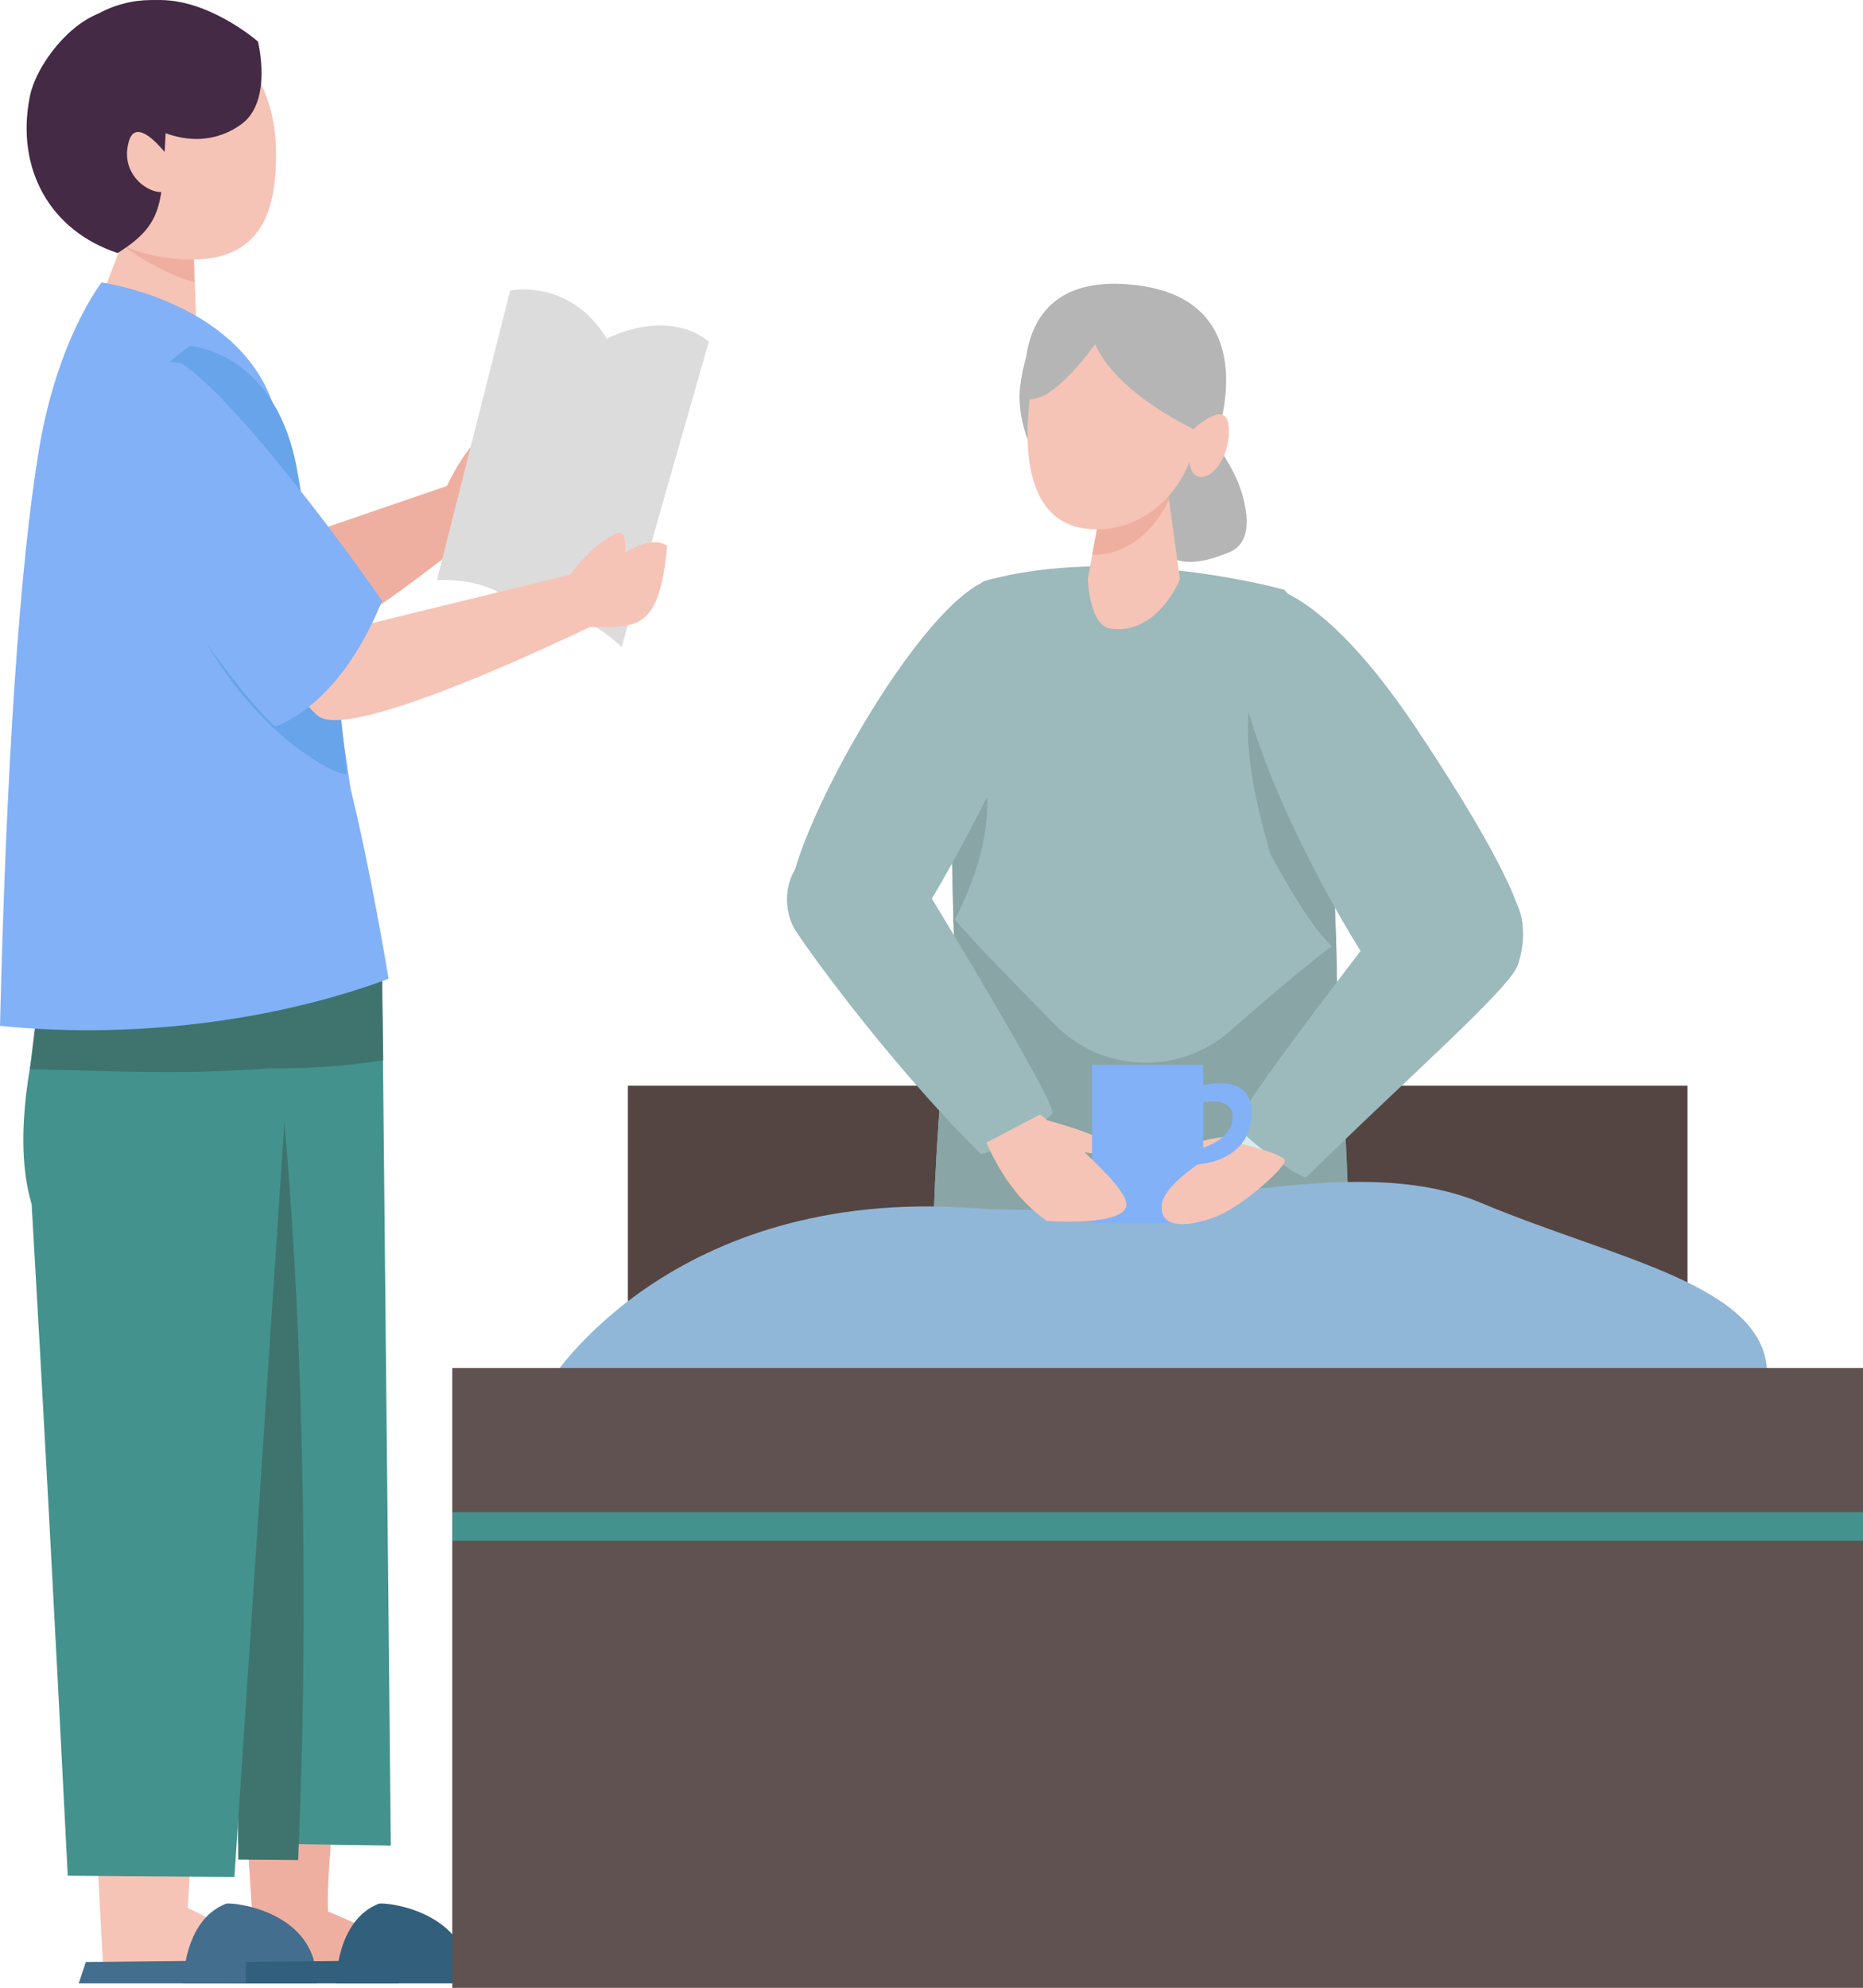 <?xml version="1.0" encoding="UTF-8"?><svg id="_レイヤー_2" xmlns="http://www.w3.org/2000/svg" viewBox="0 0 220.79 235.53"><defs><style>.cls-1{fill:#d7eded;}.cls-2{fill:#44928d;}.cls-3{fill:#9cb9bc;}.cls-4{fill:#442a45;}.cls-5{fill:#f5c4b6;}.cls-6{fill:#605250;}.cls-7{fill:#68a4ea;}.cls-8{fill:#efafa0;}.cls-9{fill:#82b1f7;}.cls-10{fill:#544542;}.cls-11{fill:#89a5a5;}.cls-12{fill:#436e8e;}.cls-13{fill:#3f746e;}.cls-14{fill:#dcdcdc;}.cls-15{fill:#315f7c;}.cls-16{fill:#90b7d8;}.cls-17{fill:#b5b5b5;}</style></defs><g id="_レイヤー_1-2"><rect class="cls-10" x="74.41" y="128.63" width="125.58" height="60.74"/><path class="cls-8" d="M39.6,214.33s-.92,8.46-.72,12.15c.16.05,15.78,6.65,14.03,7.46-3.93,1.31-22.53.22-22.53.22l-1.19-18.05,10.4-1.79Z"/><path class="cls-15" d="M39.83,234.99s-.06-7.47,5.08-9.44c.78-.22,10.98.9,10.7,9.44h-15.78Z"/><path class="cls-5" d="M22.75,214.16s-.2,7.7-.49,11.89c.16.05,14.3,7.09,12.55,7.9-3.93,1.31-22.53.22-22.53.22l-1.05-19.74,11.51-.27Z"/><path class="cls-12" d="M21.72,234.99s-.06-7.47,5.08-9.44c.78-.22,10.98.9,10.7,9.44h-15.78Z"/><path class="cls-2" d="M29.53,111.64s-6.47,7.24-3.88,26.12c2.59,18.88,2.57,80.64,2.57,80.64l18.1.26-1.06-105.59-15.73-1.43Z"/><path class="cls-13" d="M35.33,220.38l-7.1-.06s.08-57-2.26-78.07c2.05-3.39,4.95-10.27,7.61-10.46,1.97,20.41,3.26,54.76,1.75,88.59Z"/><path class="cls-2" d="M34.52,120.63l-6.74,101.76-19.75-.16q-2.34-46.27-4.28-79.55c-4.12-13.86,6.09-36.9,5.35-35.82,9.85-14.24,26.43,8.08,25.42,13.78Z"/><path class="cls-13" d="M25.31,126.31c.94-9.01,4.22-12.75,4.22-12.75l15.73,1.43.16,10.63c-6.33.99-13.19,1.24-20.12.69Z"/><path class="cls-13" d="M3.55,126.66c.87-7.12,1.48-12.9,2.34-16.02,4.62-16.69,25.74.14,26.67,5.85l-.36,10.06c-9.85.79-17.97.4-28.64.12Z"/><path class="cls-8" d="M52.95,57.61s2.1-4.74,5.11-6.9c1.29-.93.17,3.9.17,3.9,0,0,5.63-4.41,7.63-3.45,2.07,4.77-4.61,11-8.35,10.97-5.17-.05-4.56-4.52-4.56-4.52Z"/><path class="cls-4" d="M11.47,10.85s15.06-2.23,15.57-5.6c.52-3.37-10.58-9.48-19.14-.78-8.56,8.69,3.57,6.39,3.57,6.39Z"/><path class="cls-8" d="M24.04,67.5l29.03-9.96,4.78,4.43s-24.95,20.64-29.14,17.02c-4.18-3.62-4.68-11.49-4.68-11.49Z"/><path class="cls-5" d="M14.36,29.13l-2.74,7.14s11.68,5.43,11.73,5.1c.05-.33-.42-11.62-.42-11.62l-8.57-.62Z"/><path class="cls-8" d="M14.62,29.15c2.58,1.86,5.42,3.42,8.46,4.34-.08-2.07-.15-3.73-.15-3.73l-8.31-.61Z"/><path class="cls-5" d="M32.7,17.42c.19,7.72-1.65,14.88-13.44,13.05-8.14-1.26-14.37-7.82-13.67-15.6C6.29,7.1,12.83,1.33,20.2,1.99c7.37.66,12.32,7.63,12.5,15.43Z"/><path class="cls-4" d="M15.44,1.51c3.43,1.09,5.72,5.88,4.19,14.32-.47,8.33-.21,10.72-5.69,14.15C5.95,27.34,1.84,20.03,3.53,11.46,4.45,6.78,10.68-.39,15.44,1.51Z"/><path class="cls-5" d="M20.33,19.06s-4.04-5.76-5.05-2.34c-1.22,4.13,2.77,6.64,4.5,5.91,1.72-.73.56-3.57.56-3.57Z"/><path class="cls-9" d="M12.03,33.48s-5.23,6.64-7.42,19.82C2.35,66.94.75,90.37,0,121.54c16.87,1.72,33.82-.98,46.05-5.58,0,0-1.94-11.98-4.5-22.53-2.42-16.12-4.94-34.2-9.34-45.97-4.44-11.88-20.18-13.99-20.18-13.99Z"/><path class="cls-7" d="M35.27,56.01c-1.91-11.42-8.93-14.53-12.7-15.03-6.09,4.06-5.9,7.75-5.82,13.98,5.8,30.29,24.45,37.6,24.34,36.7-1.6-17.88-3.75-23.25-5.82-35.65Z"/><path class="cls-4" d="M28.67,14.67c-2.62,1.97-6.78,2.88-11.81-.26C11.84,11.26,14.12.49,17.79.07c6.42-.73,12.78,4.85,12.78,4.85,0,0,1.77,6.99-1.9,9.75Z"/><polygon class="cls-15" points="28.28 232.46 47.25 232.25 47.25 234.99 27.43 234.99 28.28 232.46"/><polygon class="cls-12" points="10.17 232.46 29.14 232.25 29.14 234.99 9.33 234.99 10.17 232.46"/><path class="cls-14" d="M60.47,34.41s7.12-1.44,11.44,5.72c0,0,6.93-3.74,12.1.33l-10.34,36.2s-6.16-6.16-11.66-3.85c0,0-2.31-4.4-10.23-4.07l8.69-34.33Z"/><path class="cls-5" d="M34.73,76.12l37-9.06,1.99,5.38s-31.85,15.94-36.06,12.35c-4.21-3.59-2.92-8.67-2.92-8.67Z"/><path class="cls-9" d="M11.51,57.29s15.51,24.07,21.14,28.8c7.51-3.09,11.4-11.87,12.62-14.9-2.11-3.2-16.73-23.46-23.66-28.08-5.7-1.87-10.42,9.88-10.09,14.18Z"/><path class="cls-5" d="M66.97,68.96s2.68-4.24,6.06-5.75c1.45-.65,1.03,2.3,1.03,2.3,0,0,3.23-2.17,5-.83-.87,10.09-3.69,9.61-8.85,9.61-5.17,0-3.24-5.33-3.24-5.33Z"/><path class="cls-3" d="M152.19,69.87s-19.69-5.51-35.58-1.01c-3.57,2.1-4.42,17-3.47,44.96-3.01,22.61-2.64,41.41-2.64,41.41,15.51,2.31,31.4,2.11,49.66-.41,0,0-.27-16.97-1.72-37.84-.18-21.84-2.7-44.01-6.25-47.11Z"/><path class="cls-11" d="M158.36,111.68c-4.7,3.59-8.66,7.06-12.65,10.53-6.08,5.28-15.23,4.87-20.81-.93-3.93-4.09-8.08-8.08-11.91-12.52.05,1.64.1,3.33.16,5.07-3.01,22.61-2.64,41.41-2.64,41.41,15.51,2.31,31.4,2.11,49.66-.41,0,0-.27-16.97-1.72-37.84-.01-1.77-.05-3.53-.09-5.29Z"/><path class="cls-11" d="M113.27,80.46c-.57,6.73-.62,16.35-.27,28.87,6.78-13.39,3.62-19.7.27-28.87Z"/><path class="cls-17" d="M138.61,46.69s6.99,5.77,8.7,12.2c1.12,4.22-.08,5.89-1.58,6.52-13.22,5.61-8.43-10.64-8.96-13.78-.53-3.14,1.84-4.95,1.84-4.95Z"/><path class="cls-3" d="M117.38,68.66s10.55,3.04,2.92,19c-6.38,13.35-10.18,19.32-10.18,19.32-.67,1.16-16.06,2.49-16.06,1.48-3.87-3.3,14.36-37.34,23.33-39.81Z"/><path class="cls-5" d="M139.84,68.62s-2.57,6.59-8.19,5.87c-2.56-.33-2.73-5.89-2.73-5.89l2.03-11.12,7.4.37,1.49,10.77Z"/><path class="cls-8" d="M129.44,65.76l1.51-8.27,7.4.37.19,1.36c-1.74,3.68-4.89,6.53-9.1,6.54Z"/><path class="cls-11" d="M158.3,112.59s.05-1.42.05-1.43c0,0-.51-6.75-.03-22.83.42-14.21-5.44-10.82-9.41-8.9-2.2,6.9-.43,14.39,1.65,21.8,2.16,3.74,4.68,8.52,7.74,11.36Z"/><path class="cls-3" d="M147.8,69.27s7.16-2.26,20,16.95c11.31,16.93,12.16,21.57,12.16,21.57.81,1.42-14.65,10.22-16.12,8.65-3.15-3.6-22.72-36.57-16.04-47.17Z"/><path class="cls-17" d="M125.63,37.63s5.88.38,4.65,8.59c-1.24,8.21-1.24,10.92-3.88,11.11-2.64.19-6.16-6.45-5.49-11.63,1.04-8.01,4.72-8.07,4.72-8.07Z"/><path class="cls-5" d="M121.94,48.19c-.7,7.49.69,15.02,8.8,14.5,5.58-.36,10.64-5.13,11.34-12.62.7-7.49-3.24-13.98-8.8-14.5-5.56-.52-10.64,5.13-11.34,12.62Z"/><path class="cls-1" d="M166.04,111.47l-20.31,24.11,5.72,2.61s19.45-14.34,23.9-22.54c-.85-5.01-9.31-4.18-9.31-4.18Z"/><path class="cls-17" d="M144.08,52.04c-.42-.11-11.34-4.62-14.3-11.26,0,0-5.07,7.28-8.13,6.44,0,0-2.64-14.38,11.51-13.57,17.57,1.01,10.92,18.4,10.92,18.4Z"/><path class="cls-3" d="M110.2,106.08s15.02,24.63,14.52,25.79c-.5,1.16-7.79,5.19-8.52,4.82-11.27-11.17-21.53-25.59-22.17-26.87-1.82-3.61-.3-8.83,3.89-8.88,4.12-.05,12.28,5.14,12.28,5.14Z"/><path class="cls-3" d="M163.58,109.65s-17.51,22.53-17.01,23.69c.5,1.16,7.55,6.49,8.28,6.12,11.27-11.17,24.05-22.24,25.04-25.15,1.55-4.56.16-9.75-4.03-9.79-4.12-.05-12.28,5.14-12.28,5.14Z"/><path class="cls-5" d="M123.47,132.56s8.37,2.14,8.12,3.48-4.93.11-4.93.11l-3.18-3.59Z"/><path class="cls-8" d="M154.34,150.41s-9.63-2.33-12.51,4.15c-2.15,4.83,4.27,3.56,4.27,3.56,0,0-.71,1.09-.79,2.1,2.62.63,10.09-4.09,10.09-4.09l-1.05-5.72Z"/><path class="cls-5" d="M141.16,51.12s3.93-3.9,4.41-.87c.51,3.18-1.75,6.79-3.58,6.2s-.83-5.32-.83-5.32Z"/><path class="cls-16" d="M65.21,163.64s14.32-23.08,50.17-20.5c22.7,1.64,44.35-7.26,60.2-.6,15.85,6.66,33.84,9.71,33.84,20.26l-144.21.83Z"/><path class="cls-5" d="M146.84,134.48s-7.06.63-6.41,2.06c.65,1.42,4.55,1.29,4.55,1.29l1.87-3.35Z"/><rect class="cls-9" x="129.42" y="126.16" width="13.18" height="18.77"/><path class="cls-5" d="M123.27,132.04s10.77,8.49,10.21,10.88c-.56,2.4-9.39,1.74-9.39,1.74-3.38-2.33-5.53-5.61-7.2-9.27l6.38-3.35Z"/><path class="cls-5" d="M146.28,135.32s-8.17,4.22-8.58,7.35c-.41,3.12,3.49,2.68,6.62,1.39,3.13-1.3,7.85-5.63,7.96-6.5.12-.87-6.01-2.23-6.01-2.23Z"/><path class="cls-9" d="M142.01,128.72s6.76-2.14,6.3,3.64c-.45,5.78-7.15,5.65-7.15,5.65l.04-1.66s4.68-.78,4.88-3.84c.19-3.05-4.4-1.71-4.4-1.71l.32-2.08Z"/><rect class="cls-6" x="53.6" y="162.08" width="167.19" height="73.44"/><rect class="cls-2" x="53.6" y="179.16" width="167.19" height="3.39"/></g></svg>